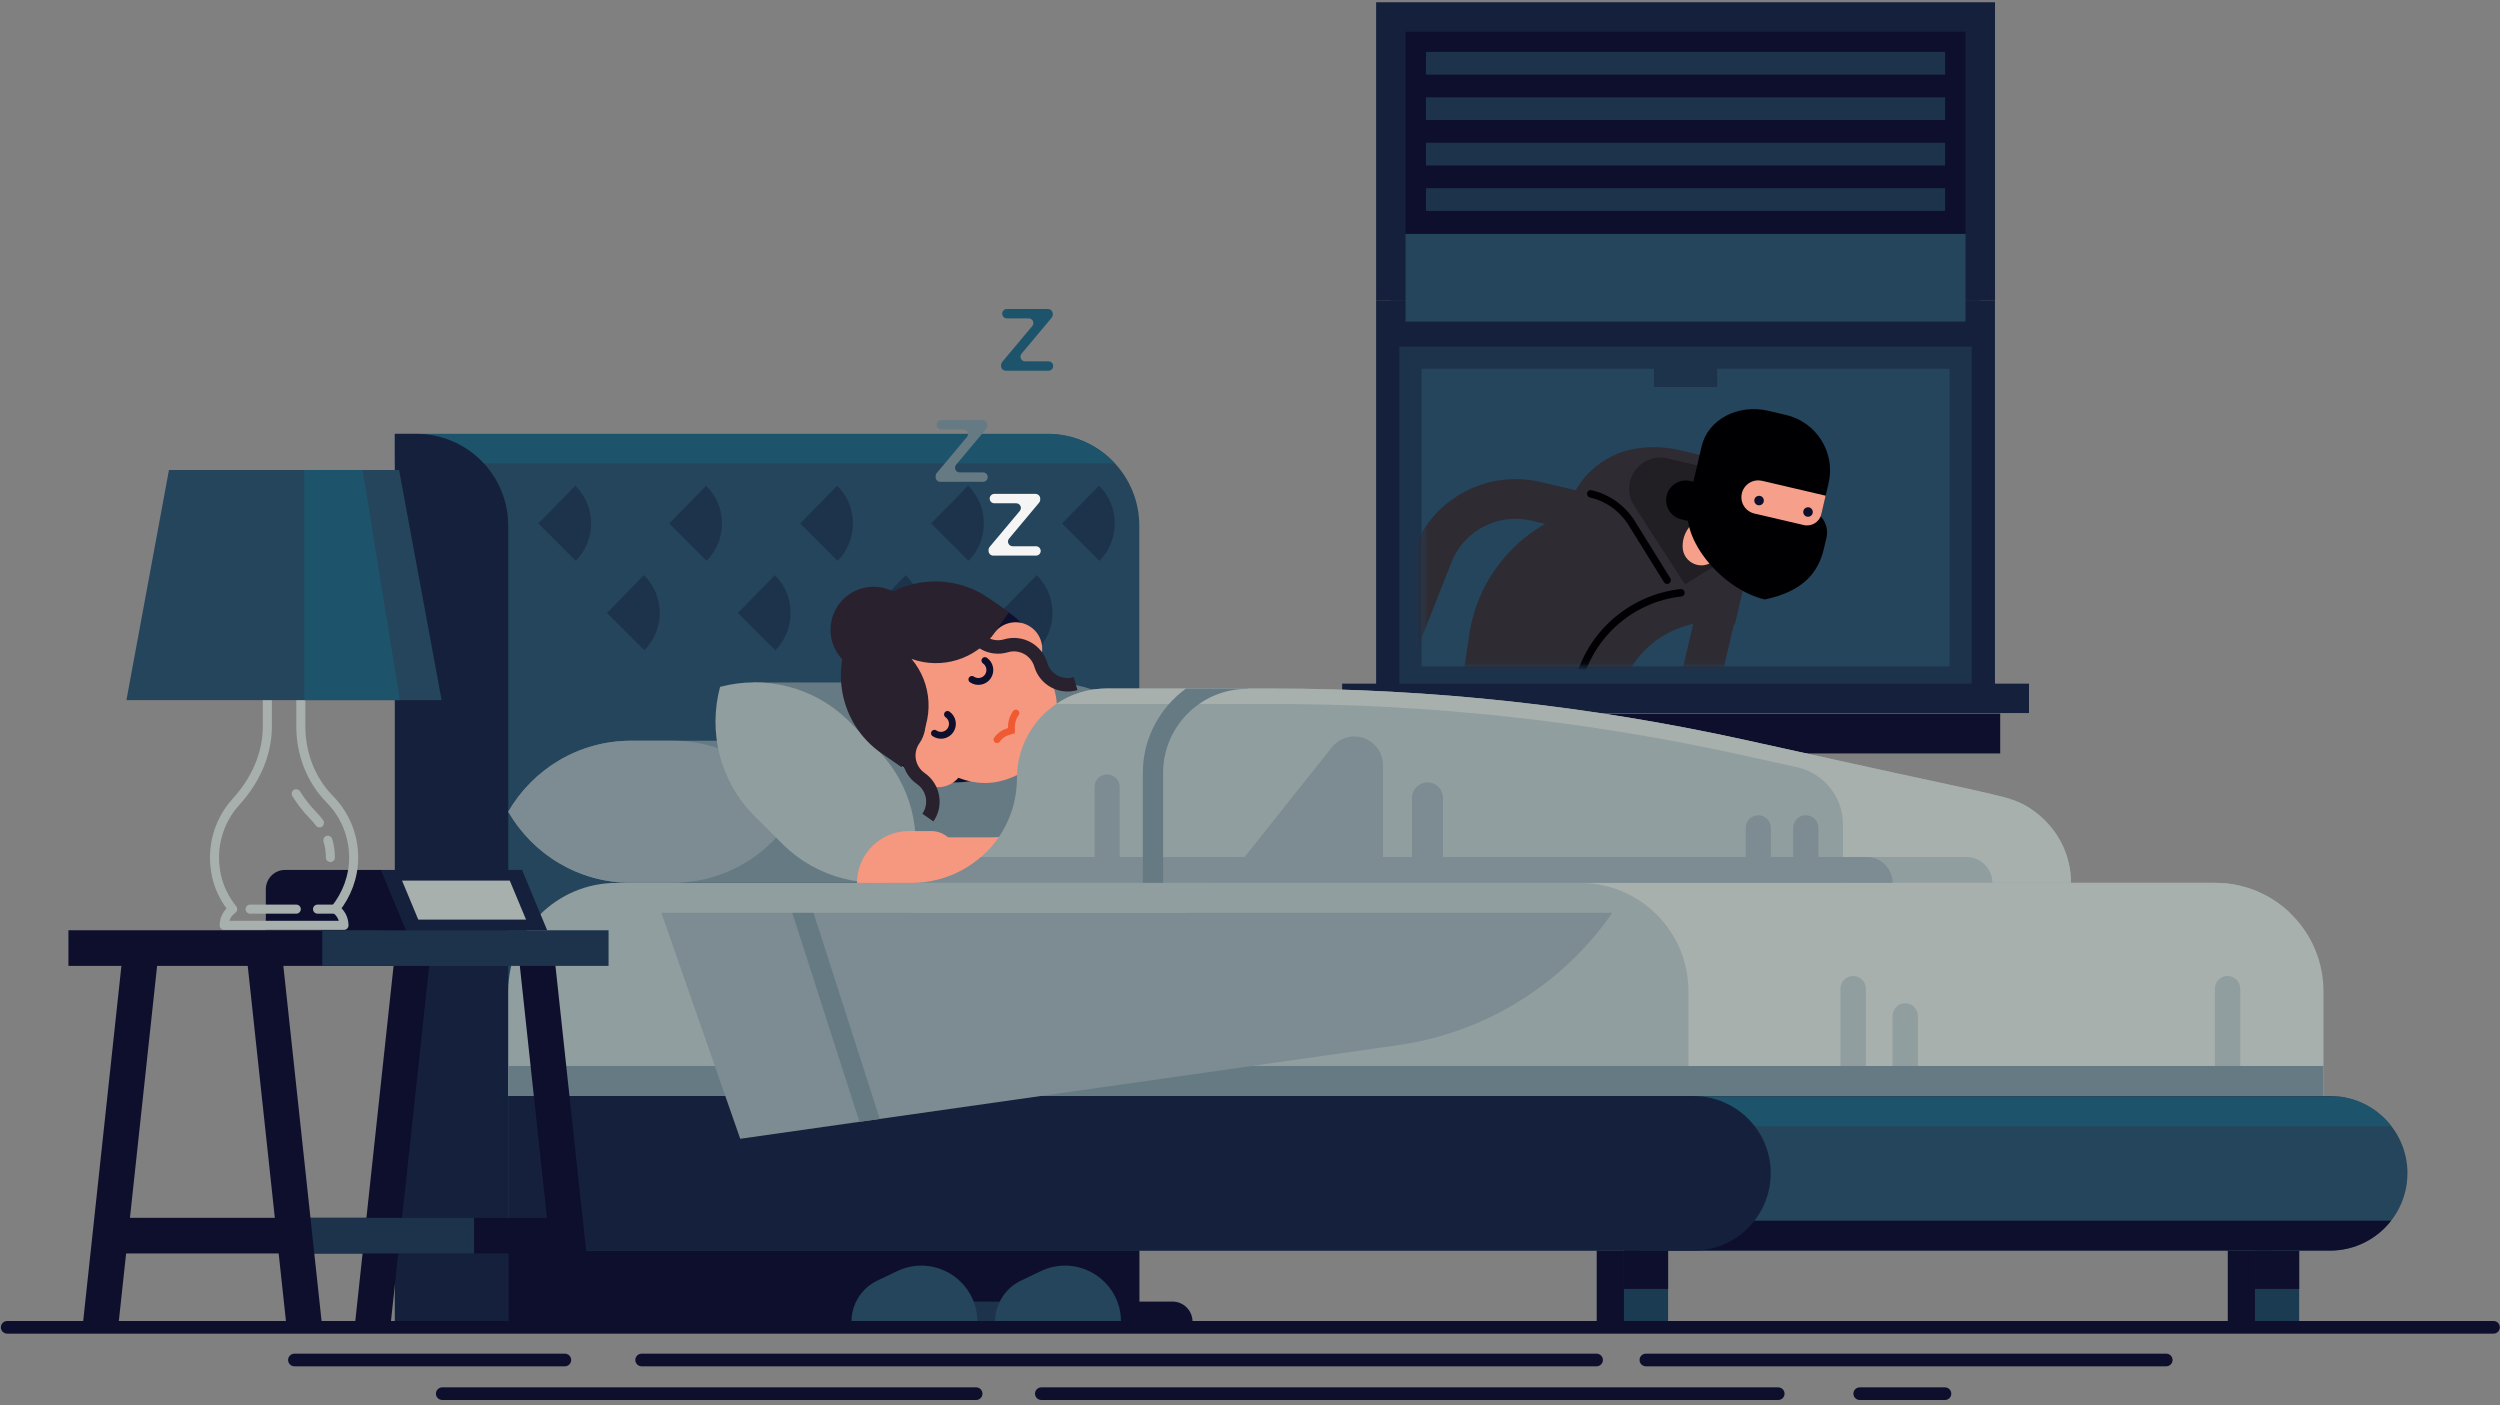 <svg width="386" height="217" viewBox="0 0 386 217" fill="none" xmlns="http://www.w3.org/2000/svg">
<rect x="0" y="0" width="386" height="217" fill="#808080" stroke="none"/>
<path d="M214.754 105.915L305.762 105.915V4.535L214.754 4.535V105.915Z" fill="#24455B"/>
<path d="M303.992 3.608V11.731V19.854V27.988V36.111H216.513V27.988V19.854V11.731V3.608H303.992Z" fill="#0E0F2D"/>
<path d="M300.325 29.054H220.17V32.562H300.325V29.054Z" fill="#1D334C"/>
<path d="M300.325 22.04H220.17V25.547H300.325V22.04Z" fill="#1D334C"/>
<path d="M300.325 15.025H220.17V18.532H300.325V15.025Z" fill="#1D334C"/>
<path d="M300.325 8.011H220.17V11.518H300.325V8.011Z" fill="#1D334C"/>
<path d="M212.473 46.441H217.014V4.887H303.48V46.441H308.032V0.346H212.473V46.441Z" fill="#15213C"/>
<path d="M307.755 49.65H212.761V54.191H307.755V49.65Z" fill="#15213C"/>
<path d="M308.832 110.18H211.673V116.331H308.832V110.18Z" fill="#0E0F2D"/>
<path d="M308.022 46.441H303.48V107.824H308.022V46.441Z" fill="#15213C"/>
<path d="M217.014 46.441H212.473V107.824H217.014V46.441Z" fill="#15213C"/>
<path d="M216.066 53.52H304.429V106.299H216.066V53.52ZM301.018 56.931H219.477V102.888H301.018V56.931Z" fill="#1D334C"/>
<path d="M313.277 105.553H207.228V110.094H313.277V105.553Z" fill="#15213C"/>
<mask id="mask0_45_7341" style="mask-type:luminance" maskUnits="userSpaceOnUse" x="219" y="56" width="80" height="47">
<path d="M298.747 56.931H219.477V102.888H298.747V56.931Z" fill="white"/>
</mask>
<g mask="url(#mask0_45_7341)">
<path d="M252.556 69.265C247.311 70.118 243.1 74.052 241.885 79.233L241.544 80.714L265.966 86.428L268.738 71.706L259.314 69.5C257.097 68.977 254.805 68.903 252.566 69.265H252.556Z" fill="#2E2B33"/>
<path d="M255.786 78.369L262.555 79.947C267.352 81.066 270.327 85.863 269.207 90.66L267.864 96.406C259.89 94.541 251.927 99.487 250.061 107.461L248.644 113.548C247.972 116.405 245.115 118.185 242.258 117.514L229.348 114.497C226.662 113.868 224.892 111.278 225.297 108.549L226.95 97.355C229.348 83.934 242.514 75.278 255.786 78.38V78.369Z" fill="#2E2B33"/>
<path d="M250.477 80.522L237.13 77.399C230.5 75.853 223.73 79.392 221.236 85.725L215.522 100.233" stroke="#2E2B33" stroke-width="6.13" stroke-miterlimit="10" stroke-linecap="round"/>
<path d="M260.167 90.234L252.311 78.092C251.596 76.994 251.362 75.651 251.66 74.371C252.268 71.781 254.858 70.171 257.449 70.779L268.056 73.263C269.367 73.572 270.486 74.403 271.147 75.576C272.981 78.806 271.936 82.921 268.781 84.883L260.157 90.234H260.167Z" fill="#211F24"/>
<path d="M241.427 115.137L243.42 106.619C244.902 98.347 251.65 92.409 259.528 91.524" stroke="#000003" stroke-width="1.15" stroke-miterlimit="10" stroke-linecap="round"/>
<path d="M259.805 84.563C259.943 86.919 262.694 88.134 264.517 86.631L270.113 82.047C271.584 80.842 271.734 78.614 270.358 77.228C269.164 76.024 267.203 76.024 265.881 77.1L261.5 80.693C260.348 81.631 259.719 83.07 259.805 84.563Z" fill="#F69F8A"/>
<path d="M281.136 79.755C281.946 80.629 282.277 81.844 282.01 83.006L281.595 84.765C280.784 88.23 278.556 91.3 272.469 92.558C266.148 91.076 259.336 83.497 260.7 77.623L262.736 68.903C263.706 64.777 268.322 62.325 273.056 63.434L275.763 64.073C280.497 65.182 283.439 69.905 282.33 74.617L281.125 79.766L281.136 79.755Z" fill="#000003"/>
<path d="M272.054 74.233L281.882 76.535L281.222 79.371C280.934 80.597 279.718 81.354 278.492 81.066L270.87 79.286C269.474 78.955 268.61 77.57 268.941 76.173C269.271 74.776 270.657 73.913 272.054 74.243V74.233Z" fill="#F69F8A"/>
<path d="M278.994 79.776C278.599 79.68 278.354 79.286 278.439 78.891C278.525 78.497 278.93 78.252 279.324 78.337C279.719 78.422 279.964 78.828 279.878 79.222C279.793 79.616 279.388 79.862 278.994 79.766V79.776Z" fill="#0E0F2D"/>
<path d="M271.435 78.007C271.041 77.911 270.796 77.516 270.881 77.122C270.966 76.727 271.371 76.482 271.766 76.567C272.16 76.653 272.405 77.058 272.32 77.452C272.235 77.847 271.83 78.092 271.435 77.996V78.007Z" fill="#0E0F2D"/>
<path d="M260.999 74.265C259.357 73.881 257.715 74.894 257.332 76.535C256.948 78.177 257.971 79.808 259.602 80.192L262.566 80.885L263.952 74.958L260.988 74.265H260.999Z" fill="#000003"/>
<path d="M265.359 92.995L263.099 102.653C261.052 111.406 265.732 120.328 274.089 123.622L280.113 125.989" stroke="#2E2B33" stroke-width="6.13" stroke-miterlimit="10" stroke-linecap="round"/>
<path d="M257.406 89.584L251.948 80.789C250.52 78.497 248.249 76.866 245.616 76.248" stroke="#000003" stroke-width="1.15" stroke-miterlimit="10" stroke-linecap="round"/>
</g>
<path d="M255.381 59.756H265.135V56.132H255.381V59.756Z" fill="#1D334C"/>
<path d="M371.707 181.156C371.707 187.744 366.355 193.096 359.767 193.096L89.495 193.096V169.227L359.778 169.227C366.366 169.227 371.717 174.579 371.717 181.167L371.707 181.156Z" fill="#24455B"/>
<path d="M361.302 169.334H257.055V173.875H369.212C367.325 171.434 364.511 169.75 361.302 169.334Z" fill="#1D546B"/>
<path d="M369.191 188.469H250.733V193.085H359.778C363.605 193.085 367.005 191.273 369.191 188.469Z" fill="#0E0F2D"/>
<path d="M60.968 66.984H161.729C169.554 66.984 175.908 73.337 175.908 81.162V204.929H60.968V66.984Z" fill="#24455B"/>
<path d="M172.113 71.536C169.522 68.743 165.834 66.995 161.729 66.995H60.968V71.536H172.113Z" fill="#1D546B"/>
<path d="M60.968 66.984H64.294C72.118 66.984 78.472 73.337 78.472 81.162V204.929H60.968V66.984Z" fill="#15213C"/>
<path d="M273.397 181.156C273.397 187.744 268.045 193.096 261.457 193.096H78.472V169.227H261.468C268.056 169.227 273.407 174.579 273.407 181.167L273.397 181.156Z" fill="#15213C"/>
<path d="M172.401 136.308H342.017C351.249 136.308 358.744 143.802 358.744 153.034V169.217H155.685V153.034C155.685 143.802 163.179 136.308 172.411 136.308H172.401Z" fill="#A7B0AD"/>
<path d="M288.098 166.914H284.164V152.65C284.164 151.563 285.049 150.689 286.125 150.689C287.213 150.689 288.087 151.574 288.087 152.65V166.914H288.098Z" fill="#919E9F"/>
<path d="M345.909 166.914H341.975V152.65C341.975 151.563 342.86 150.689 343.937 150.689C345.024 150.689 345.898 151.574 345.898 152.65V166.914H345.909Z" fill="#919E9F"/>
<path d="M296.136 166.914H292.202V156.861C292.202 155.774 293.087 154.9 294.164 154.9C295.251 154.9 296.125 155.785 296.125 156.861V166.914H296.136Z" fill="#919E9F"/>
<path d="M353.541 140.945C350.546 138.088 346.484 136.319 342.018 136.319H172.401C167.923 136.319 163.872 138.088 160.877 140.945H353.552H353.541Z" fill="#A7B0AD"/>
<path d="M260.7 169.227H78.472V153.045C78.472 143.813 85.956 136.319 95.198 136.319H243.974C253.206 136.319 260.7 143.802 260.7 153.045V169.227Z" fill="#919E9F"/>
<path d="M358.733 164.59H78.472V169.217H358.733V164.59Z" fill="#667A84"/>
<path d="M190.033 125.349C186.248 118.782 179.181 114.369 171.068 114.369H97.437C89.325 114.369 82.267 118.782 78.472 125.328C82.257 131.895 89.325 136.308 97.437 136.308H171.068C179.181 136.308 186.248 131.895 190.033 125.349Z" fill="#667A84"/>
<path d="M122.809 125.349C119.024 118.782 111.956 114.369 103.844 114.369H97.437C89.325 114.369 82.267 118.782 78.472 125.328C82.257 131.895 89.325 136.308 97.437 136.308H103.844C111.956 136.308 119.024 131.895 122.809 125.349Z" fill="#7C8C92"/>
<path d="M181.036 115.819L176.676 111.459C172.358 107.131 166.602 105.127 160.93 105.372H116.359L135.644 136.255H186.377V136.138L186.462 136.159C188.349 129.123 186.558 121.32 181.046 115.819H181.036Z" fill="#667A84"/>
<path d="M140.686 135.605C142.53 128.707 140.772 121.064 135.367 115.659L131.103 111.384C125.708 105.99 118.054 104.22 111.178 106.054C109.334 112.951 111.093 120.595 116.487 125.989L120.773 130.264C126.167 135.658 133.81 137.427 140.686 135.594V135.605Z" fill="#919E9F"/>
<path d="M88.887 75.054C88.887 75.054 88.845 75.011 88.823 74.99L83.12 80.821L88.887 86.588C92.053 83.422 92.053 78.22 88.887 75.054Z" fill="#1D334C"/>
<path d="M109.099 75.054C109.099 75.054 109.057 75.011 109.035 74.99L103.332 80.821L109.099 86.588C112.265 83.422 112.265 78.22 109.099 75.054Z" fill="#1D334C"/>
<path d="M129.322 75.054C129.322 75.054 129.279 75.011 129.258 74.99L123.555 80.821L129.322 86.588C132.488 83.422 132.488 78.22 129.322 75.054Z" fill="#1D334C"/>
<path d="M149.534 75.054C149.534 75.054 149.491 75.011 149.47 74.99L143.766 80.821L149.534 86.588C152.7 83.422 152.7 78.22 149.534 75.054Z" fill="#1D334C"/>
<path d="M169.746 75.054C169.746 75.054 169.703 75.011 169.682 74.99L163.979 80.821L169.746 86.588C172.912 83.422 172.912 78.22 169.746 75.054Z" fill="#1D334C"/>
<path d="M99.484 88.87C99.484 88.87 99.441 88.827 99.42 88.806L93.717 94.637L99.484 100.404C102.65 97.238 102.65 92.036 99.484 88.87Z" fill="#1D334C"/>
<path d="M119.696 88.87C119.696 88.87 119.654 88.827 119.632 88.806L113.929 94.637L119.696 100.404C122.862 97.238 122.862 92.036 119.696 88.87Z" fill="#1D334C"/>
<path d="M139.908 88.87C139.908 88.87 139.865 88.827 139.844 88.806L134.141 94.637L139.908 100.404C143.074 97.238 143.074 92.036 139.908 88.87Z" fill="#1D334C"/>
<path d="M160.131 88.87C160.131 88.87 160.088 88.827 160.067 88.806L154.363 94.637L160.131 100.404C163.297 97.238 163.297 92.036 160.131 88.87Z" fill="#1D334C"/>
<path d="M350.791 193.096H343.968V204.939H350.791V193.096Z" fill="#0E0F2D"/>
<path d="M354.991 193.096H348.168V204.939H354.991V193.096Z" fill="#1A3B51"/>
<path d="M354.991 193.096H348.168V199.012H354.991V193.096Z" fill="#0E0F2D"/>
<path d="M253.355 193.096H246.533V204.939H253.355V193.096Z" fill="#0E0F2D"/>
<path d="M257.555 193.096H250.733V204.939H257.555V193.096Z" fill="#1A3B51"/>
<path d="M257.555 193.096H250.733V199.012H257.555V193.096Z" fill="#0E0F2D"/>
<path d="M175.908 193.096H78.472V204.939H175.908V193.096Z" fill="#0E0F2D"/>
<path d="M155.707 94.53C149.161 89.989 140.175 91.609 135.633 98.155C131.092 104.7 132.712 113.687 139.258 118.228C145.803 122.769 154.79 121.149 159.331 114.604C163.873 108.058 162.252 99.072 155.707 94.53Z" fill="#0E0F2D"/>
<path d="M159.438 101.225C158.063 99.85 156.41 98.73 154.63 97.952C153.724 97.558 152.871 97.046 152.061 96.481C151.24 95.916 150.345 95.308 149.438 94.679C143.724 90.724 138.224 92.409 134.653 97.057C134.557 97.174 134.482 97.312 134.397 97.441C134.311 97.568 134.215 97.686 134.13 97.814C131.028 102.781 131.369 108.527 137.083 112.493C137.989 113.122 138.874 113.74 139.695 114.316C140.505 114.881 141.283 115.51 141.966 116.213C143.319 117.61 144.94 118.761 146.709 119.571C150.003 121.074 152.583 121.224 155.238 120.392C160.237 118.814 163.393 114.358 163.201 109.135C163.094 106.299 162.082 103.869 159.438 101.225Z" fill="#F6977F"/>
<path d="M141.475 115.083C142.765 113.218 145.334 112.759 147.189 114.049L150.558 116.395L148.212 119.774C146.923 121.639 144.364 122.098 142.498 120.808C140.633 119.518 140.175 116.96 141.464 115.094L141.475 115.083Z" fill="#F6977F"/>
<path d="M153.436 97.846C152.146 99.711 152.604 102.27 154.47 103.559L157.839 105.905L160.184 102.525C161.474 100.66 161.016 98.101 159.15 96.811C157.284 95.522 154.726 95.98 153.436 97.846Z" fill="#F6977F"/>
<path d="M132.435 96.033C127.851 102.643 129.493 111.715 136.092 116.299L139.183 118.441L141.39 115.265C144.322 111.032 143.916 105.489 140.74 101.737C145.366 103.4 150.707 101.843 153.639 97.611L155.792 94.519L152.701 92.377C146.091 87.793 137.019 89.434 132.435 96.033Z" fill="#29212E"/>
<path d="M166.069 105.553C163.777 106.235 161.367 104.924 160.696 102.632C160.014 100.34 157.615 99.04 155.323 99.711C153.031 100.393 150.622 99.082 149.95 96.79C149.268 94.498 146.869 93.198 144.577 93.869C142.285 94.552 139.876 93.24 139.205 90.948" stroke="#29212E" stroke-width="2.08"/>
<path d="M143.266 126.234C144.631 124.273 144.14 121.575 142.179 120.211C140.217 118.846 139.727 116.16 141.091 114.188C142.456 112.226 141.965 109.529 140.004 108.165C138.042 106.8 137.552 104.114 138.917 102.142C140.281 100.18 139.791 97.483 137.829 96.119" stroke="#29212E" stroke-width="2.08"/>
<path d="M138.661 91.78C135.644 89.69 131.508 90.437 129.418 93.454C127.329 96.47 128.075 100.607 131.092 102.696C134.109 104.785 138.245 104.039 140.334 101.022C142.424 98.005 141.678 93.869 138.661 91.78Z" fill="#29212E"/>
<path d="M146.294 110.307C147.093 110.862 147.296 111.96 146.741 112.77C146.187 113.57 145.089 113.772 144.279 113.218" stroke="#0E0F2D" stroke-width="1.06" stroke-linecap="round"/>
<path d="M152.071 101.992C152.871 102.547 153.074 103.645 152.519 104.455C151.965 105.254 150.867 105.457 150.057 104.903" stroke="#0E0F2D" stroke-width="1.06" stroke-linecap="round"/>
<path d="M153.937 114.199C154.364 113.591 154.982 113.154 155.696 112.951L156.165 112.813V112.408C156.133 111.576 156.378 110.766 156.858 110.094" stroke="#F05A33" stroke-width="1.06" stroke-linecap="round"/>
<path d="M153.074 136.319H144.268C142.328 136.319 140.75 134.741 140.75 132.801C140.75 130.861 142.328 129.283 144.268 129.283H153.074C159.246 129.283 164.512 125.083 165.877 119.07L167.06 114.39C167.54 112.504 169.459 111.363 171.335 111.843C173.222 112.322 174.362 114.231 173.883 116.117L172.721 120.712C170.642 129.869 162.551 136.329 153.074 136.329V136.319Z" fill="#F6977F"/>
<path d="M140.334 128.313H143.767C145.984 128.313 147.775 130.104 147.775 132.321C147.775 134.538 145.984 136.329 143.767 136.329H132.318C132.318 131.905 135.91 128.313 140.334 128.313Z" fill="#F6977F"/>
<path d="M114.291 175.826L102.117 140.935H248.942C241.245 152.053 229.252 159.462 215.863 161.371L114.291 175.826Z" fill="#7C8C92"/>
<path d="M135.836 172.766L125.612 140.945H122.329L132.701 173.204L135.836 172.766Z" fill="#667A84"/>
<path d="M319.769 136.308C319.769 129.901 315.313 124.347 309.045 122.972L269.463 114.252C245.509 108.975 221.044 106.31 196.514 106.31H170.855C163.211 106.31 157.018 112.504 157.018 120.147C157.018 129.091 149.769 136.329 140.835 136.329H137.072C137.072 138.877 139.14 140.945 141.688 140.945H182.603C185.15 140.945 187.219 138.877 187.219 136.329H319.78L319.769 136.308Z" fill="#919E9F"/>
<path d="M319.769 136.308C319.769 132.268 317.968 128.302 314.407 125.52C310.975 122.876 310.1 123.207 284.558 117.578L269.463 114.252C245.509 108.975 221.044 106.31 196.514 106.31H170.855C167.977 106.31 165.311 107.184 163.094 108.687H196.514C220.873 108.687 245.158 111.331 268.941 116.576L277.448 118.452C281.605 119.369 284.558 123.047 284.558 127.3V136.308H319.769Z" fill="#A7B0AD"/>
<path d="M307.627 136.308H285.304V132.321H303.63C305.836 132.321 307.617 134.112 307.617 136.308H307.627Z" fill="#919E9F"/>
<path d="M288.236 132.321H280.752V127.812C280.752 126.746 279.889 125.872 278.812 125.872C277.736 125.872 276.872 126.735 276.872 127.812V132.321H273.418V127.812C273.418 126.746 272.555 125.872 271.478 125.872C270.401 125.872 269.538 126.735 269.538 127.812V132.321H222.803V123.196C222.803 121.874 221.726 120.797 220.404 120.797C219.082 120.797 218.006 121.874 218.006 123.196V132.321H213.528V118.132C213.528 115.691 211.545 113.708 209.104 113.708C207.761 113.708 206.482 114.326 205.64 115.382L192.165 132.321H172.88V121.512C172.88 120.445 172.017 119.571 170.94 119.571C169.863 119.571 169 120.435 169 121.512V132.321H151.453C148.681 134.741 145.078 136.233 141.123 136.308H292.212C292.212 134.101 290.421 132.321 288.225 132.321H288.236Z" fill="#7C8C92"/>
<path d="M179.586 136.308V119.326C179.586 112.173 185.406 106.363 192.549 106.363C192.645 106.363 192.719 106.331 192.805 106.31H183.125C179.095 109.241 176.452 113.975 176.452 119.326V136.308H179.575H179.586Z" fill="#667A84"/>
<path d="M87.481 188.032H16.867V193.533H87.481V188.032Z" fill="#0E0F2D"/>
<path d="M54.753 204.939L61.064 146.382H66.565L60.265 204.939H54.753Z" fill="#0E0F2D"/>
<path d="M91.776 204.939L85.466 146.382H79.965L86.265 204.939H91.776Z" fill="#0E0F2D"/>
<path d="M73.196 188.032H46.246V193.533H73.196V188.032Z" fill="#1D334C"/>
<path d="M12.741 204.939L19.041 146.382H24.553L18.242 204.939H12.741Z" fill="#0E0F2D"/>
<path d="M49.754 204.939L43.453 146.382H37.953L44.253 204.939H49.754Z" fill="#0E0F2D"/>
<path d="M61.981 143.632H10.566V149.133H61.981V143.632Z" fill="#0E0F2D"/>
<path d="M93.962 143.632H49.764V149.133H93.962V143.632Z" fill="#1D334C"/>
<path d="M80.605 134.315H58.644V143.632H84.485L80.605 134.315Z" fill="#15213C"/>
<path d="M58.793 134.315H44.029C42.376 134.315 41.044 135.647 41.044 137.299V143.621H62.684L58.804 134.304L58.793 134.315Z" fill="#0E0F2D"/>
<path d="M81.223 141.99L78.707 135.967H62.077L64.582 141.99H81.223Z" fill="#A7B0AD"/>
<path d="M49.327 127.055C49.039 126.65 48.719 126.266 48.357 125.904C47.355 124.88 46.48 123.761 45.734 122.556M51.011 132.396C51.011 131.479 50.883 130.583 50.617 129.731" stroke="#A7B0AD" stroke-width="1.4" stroke-linecap="round" stroke-linejoin="round"/>
<path d="M49.028 140.37H51.459" stroke="#A7B0AD" stroke-width="1.4" stroke-linecap="round" stroke-linejoin="round"/>
<path d="M38.613 140.37H45.745" stroke="#A7B0AD" stroke-width="1.4" stroke-linecap="round" stroke-linejoin="round"/>
<path d="M51.779 140.348C53.527 138.152 54.604 135.413 54.604 132.396C54.604 128.888 53.196 125.712 50.915 123.398C47.983 120.424 46.448 116.341 46.448 112.162V106.854H41.278V112.152C41.278 116.501 39.402 120.541 36.47 123.761C33.837 126.65 32.505 130.733 33.4 135.114C33.805 137.065 34.711 138.845 35.927 140.37C35.138 140.924 34.615 141.841 34.615 142.875H53.111C53.111 141.83 52.589 140.903 51.779 140.348Z" stroke="#A7B0AD" stroke-width="1.4" stroke-linecap="round" stroke-linejoin="round"/>
<path d="M68.185 108.101H19.52L26.087 72.57H61.618L68.185 108.101Z" fill="#24455B"/>
<path d="M46.992 72.57V108.101H61.736L55.989 72.57H46.992Z" fill="#1D546B"/>
<path d="M158.851 200.963H144.897V204.065H161.954C161.954 202.349 160.568 200.963 158.851 200.963Z" fill="#1D334C"/>
<path d="M150.899 204.065H131.465C131.465 201.358 133.021 198.895 135.463 197.722L138.522 196.262C144.257 193.522 150.899 197.701 150.899 204.065Z" fill="#24455B"/>
<path d="M181.025 200.963H167.071V204.065H184.127C184.127 202.349 182.741 200.963 181.025 200.963Z" fill="#0E0F2D"/>
<path d="M173.083 204.065H153.649C153.649 201.358 155.206 198.895 157.647 197.722L160.706 196.262C166.442 193.522 173.083 197.701 173.083 204.065Z" fill="#24455B"/>
<path d="M1.11 204.939H385" stroke="#0E0F2D" stroke-width="1.95" stroke-linecap="round"/>
<path d="M254.123 209.982H334.47" stroke="#0E0F2D" stroke-width="1.95" stroke-linecap="round"/>
<path d="M99.068 209.982H246.511" stroke="#0E0F2D" stroke-width="1.95" stroke-linecap="round"/>
<path d="M45.457 209.982H87.214" stroke="#0E0F2D" stroke-width="1.95" stroke-linecap="round"/>
<path d="M287.138 215.184H300.303" stroke="#0E0F2D" stroke-width="1.95" stroke-linecap="round"/>
<path d="M160.781 215.184H274.559" stroke="#0E0F2D" stroke-width="1.95" stroke-linecap="round"/>
<path d="M68.281 215.184H150.717" stroke="#0E0F2D" stroke-width="1.95" stroke-linecap="round"/>
<path d="M156.357 84.339H159.96C160.354 84.339 160.685 84.659 160.685 85.064C160.685 85.458 160.365 85.789 159.96 85.789H153.361C152.967 85.789 152.636 85.469 152.636 85.064V84.893C152.636 84.723 152.7 84.563 152.807 84.435L157.455 78.891C157.849 78.422 157.519 77.708 156.9 77.708H153.532C153.137 77.708 152.807 77.388 152.807 76.983C152.807 76.589 153.127 76.258 153.532 76.258H159.885C160.28 76.258 160.61 76.578 160.61 76.983V77.154C160.61 77.324 160.546 77.484 160.44 77.612L155.802 83.156C155.408 83.625 155.738 84.339 156.357 84.339Z" fill="#F5F5F5"/>
<path d="M148.18 72.943H151.783C152.178 72.943 152.508 73.263 152.508 73.668C152.508 74.062 152.188 74.393 151.783 74.393H145.185C144.79 74.393 144.46 74.073 144.46 73.668V73.497C144.46 73.327 144.524 73.167 144.63 73.039L149.278 67.496C149.673 67.026 149.342 66.312 148.724 66.312H145.355C144.961 66.312 144.63 65.992 144.63 65.587C144.63 65.193 144.95 64.862 145.355 64.862H151.709C152.103 64.862 152.434 65.182 152.434 65.587V65.758C152.434 65.928 152.37 66.088 152.263 66.216L147.626 71.76C147.231 72.229 147.562 72.943 148.18 72.943Z" fill="#667A84"/>
<path d="M158.286 55.791H161.889C162.284 55.791 162.614 56.11 162.614 56.515C162.614 56.91 162.295 57.24 161.889 57.24H155.291C154.896 57.24 154.566 56.92 154.566 56.515V56.345C154.566 56.174 154.63 56.014 154.736 55.886L159.384 50.343C159.779 49.874 159.448 49.16 158.83 49.16H155.461C155.067 49.16 154.736 48.84 154.736 48.435C154.736 48.04 155.056 47.71 155.461 47.71H161.815C162.209 47.71 162.54 48.03 162.54 48.435V48.605C162.54 48.776 162.476 48.936 162.369 49.064L157.732 54.607C157.337 55.076 157.668 55.791 158.286 55.791Z" fill="#1D546B"/>
</svg>
